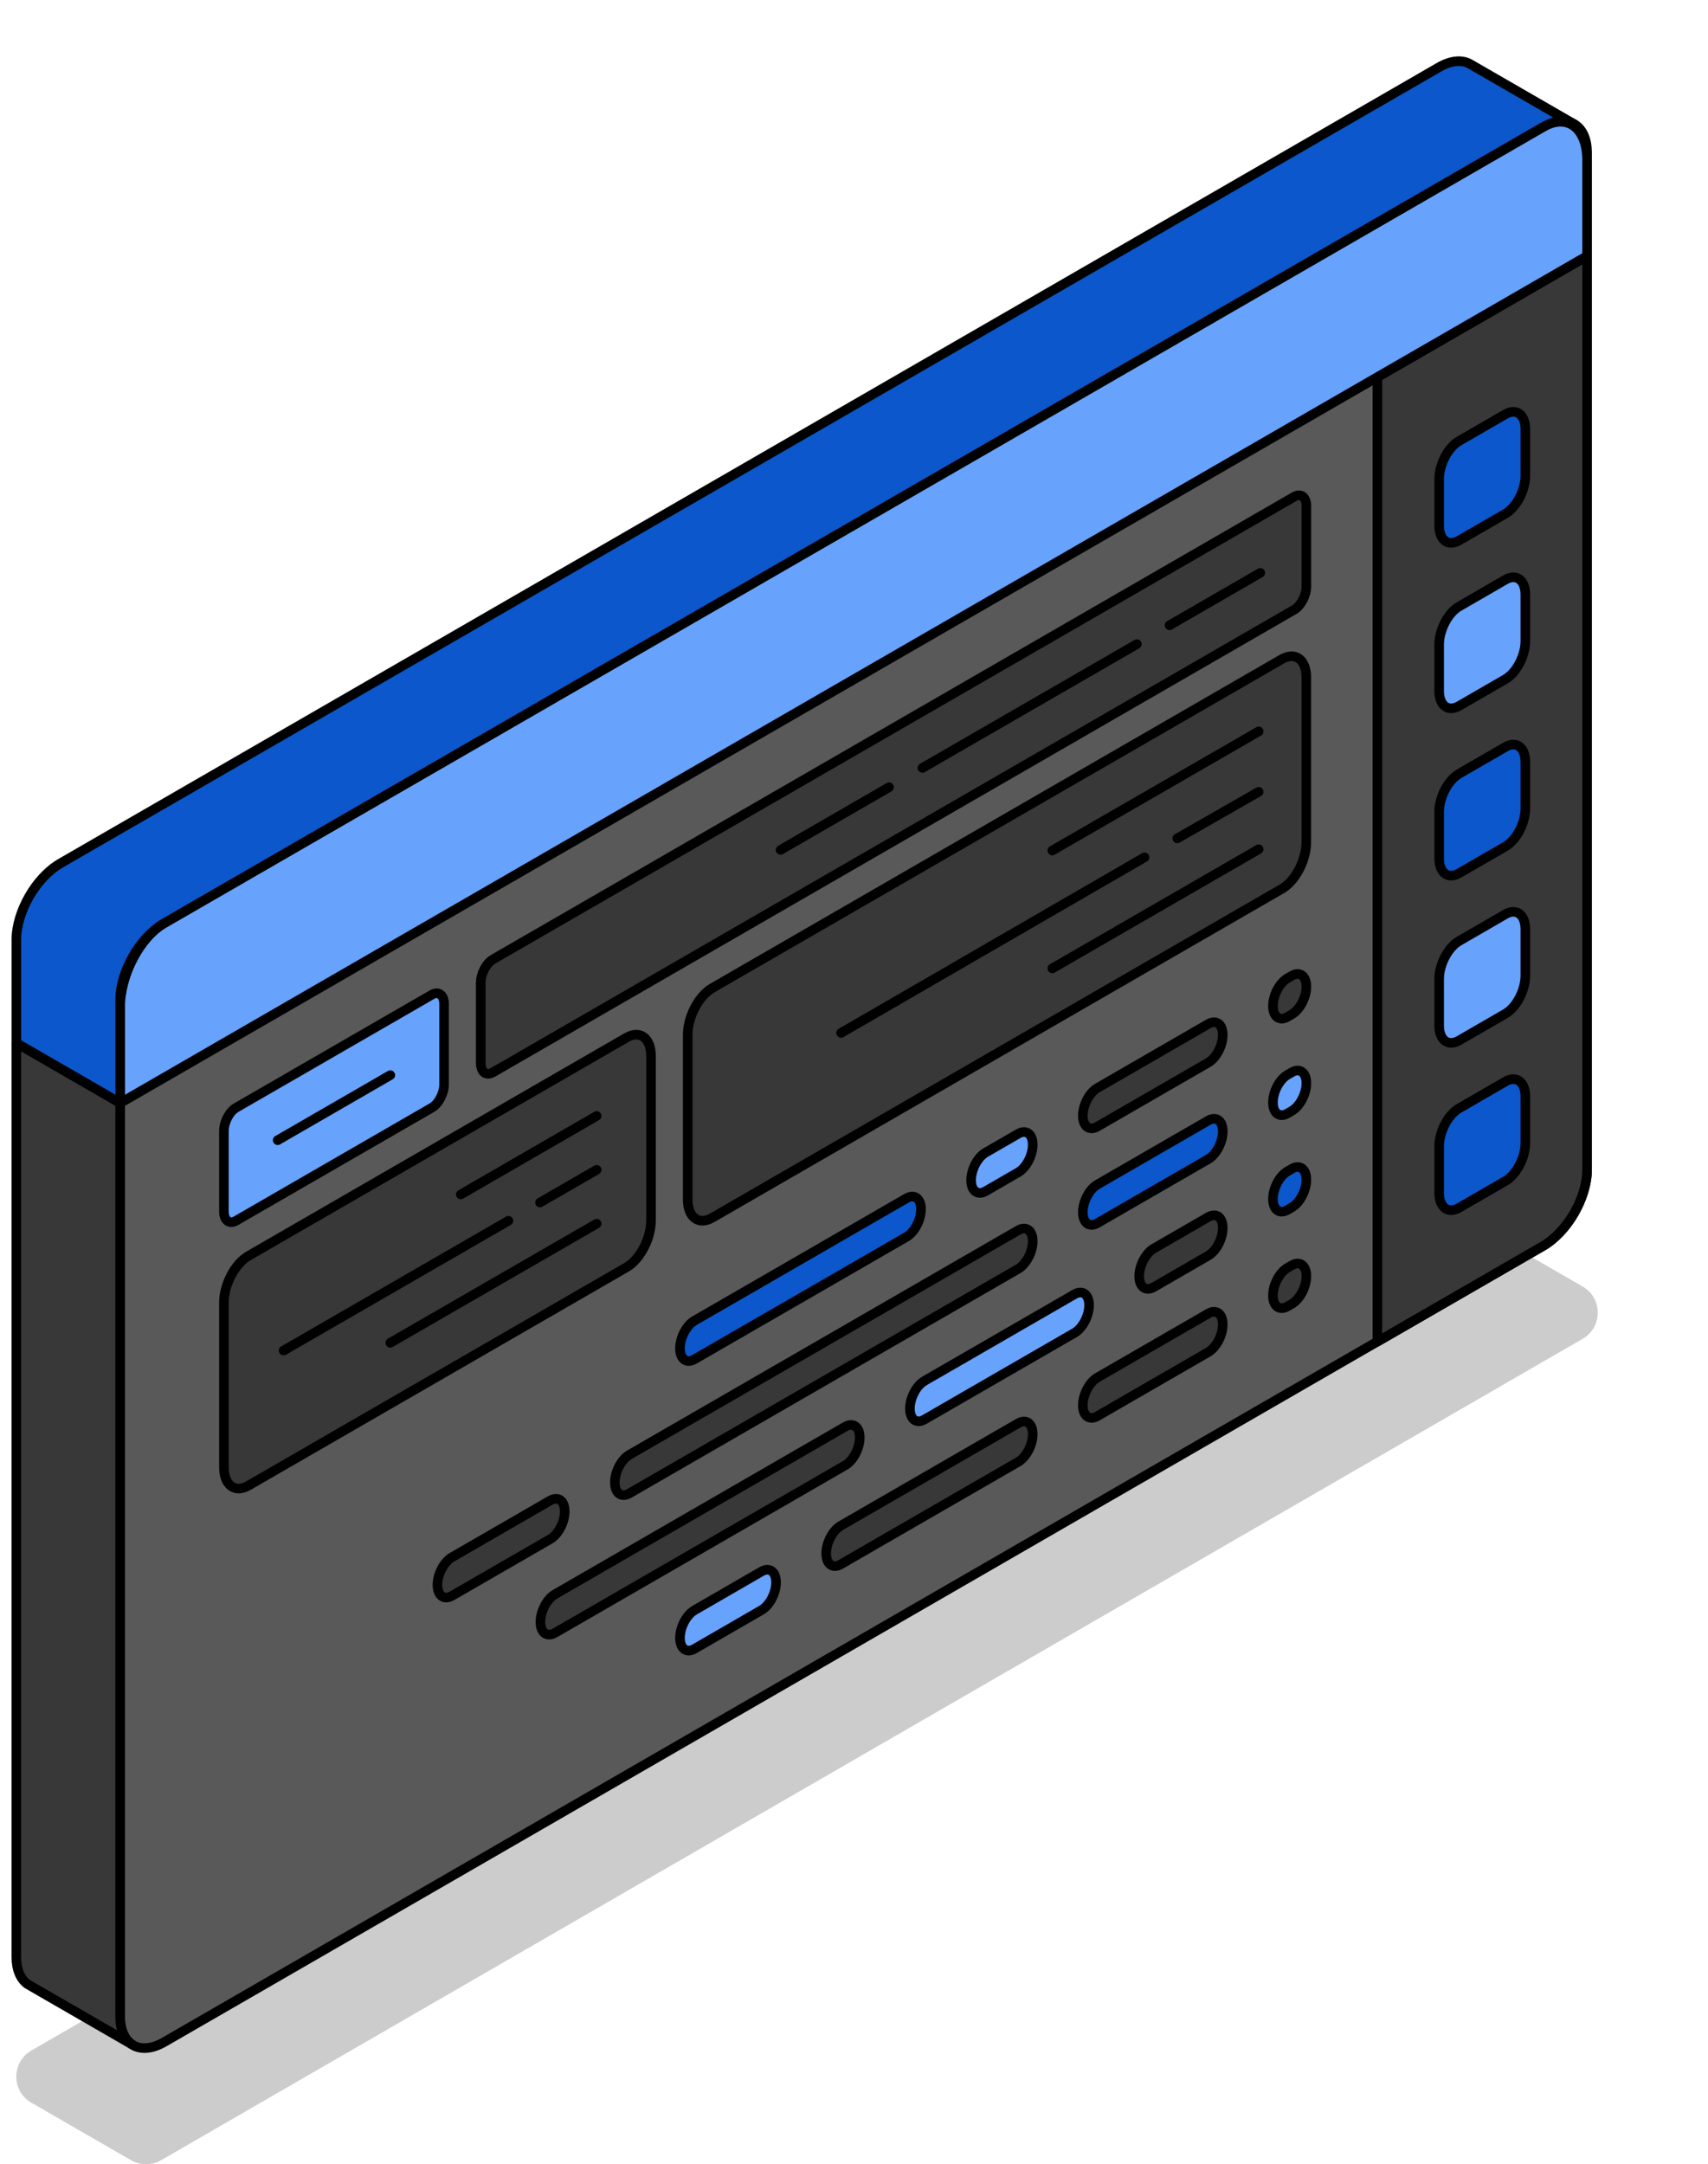 <?xml version="1.0" encoding="UTF-8"?><svg id="Layer_1" xmlns="http://www.w3.org/2000/svg" xmlns:xlink="http://www.w3.org/1999/xlink" viewBox="0 0 356.16 451.24"><defs><style>.cls-1{filter:url(#outer-glow-4);}.cls-1,.cls-2,.cls-3,.cls-4,.cls-5,.cls-6,.cls-7,.cls-8,.cls-9,.cls-10,.cls-11{fill:#67a2fc;}.cls-2{filter:url(#outer-glow-3);}.cls-3{filter:url(#outer-glow-2);}.cls-12{fill:#595959;}.cls-12,.cls-4,.cls-5,.cls-13,.cls-14,.cls-6,.cls-7,.cls-8,.cls-9,.cls-10,.cls-11{stroke:#000;stroke-linecap:round;stroke-linejoin:round;stroke-width:2px;}.cls-4{filter:url(#outer-glow-10);}.cls-5{filter:url(#outer-glow-11);}.cls-13{fill:#0b57cb;}.cls-14{fill:#383838;}.cls-15{opacity:.2;}.cls-6{filter:url(#outer-glow-1);}.cls-7{filter:url(#outer-glow-5);}.cls-8{filter:url(#outer-glow-8);}.cls-9{filter:url(#outer-glow-7);}.cls-10{filter:url(#outer-glow-6);}.cls-11{filter:url(#outer-glow-9);}</style><filter id="outer-glow-1" filterUnits="userSpaceOnUse"><feOffset dx="0" dy="0"/><feGaussianBlur result="blur" stdDeviation="8"/><feFlood flood-color="#67a2fc" flood-opacity="1"/><feComposite in2="blur" operator="in"/><feComposite in="SourceGraphic"/></filter><filter id="outer-glow-2" filterUnits="userSpaceOnUse"><feOffset dx="0" dy="0"/><feGaussianBlur result="blur-2" stdDeviation="8"/><feFlood flood-color="#67a2fc" flood-opacity="1"/><feComposite in2="blur-2" operator="in"/><feComposite in="SourceGraphic"/></filter><filter id="outer-glow-3" filterUnits="userSpaceOnUse"><feOffset dx="0" dy="0"/><feGaussianBlur result="blur-3" stdDeviation="8"/><feFlood flood-color="#67a2fc" flood-opacity="1"/><feComposite in2="blur-3" operator="in"/><feComposite in="SourceGraphic"/></filter><filter id="outer-glow-4" filterUnits="userSpaceOnUse"><feOffset dx="0" dy="0"/><feGaussianBlur result="blur-4" stdDeviation="8"/><feFlood flood-color="#67a2fc" flood-opacity="1"/><feComposite in2="blur-4" operator="in"/><feComposite in="SourceGraphic"/></filter><filter id="outer-glow-5" filterUnits="userSpaceOnUse"><feOffset dx="0" dy="0"/><feGaussianBlur result="blur-5" stdDeviation="8"/><feFlood flood-color="#67a2fc" flood-opacity="1"/><feComposite in2="blur-5" operator="in"/><feComposite in="SourceGraphic"/></filter><filter id="outer-glow-6" filterUnits="userSpaceOnUse"><feOffset dx="0" dy="0"/><feGaussianBlur result="blur-6" stdDeviation="8"/><feFlood flood-color="#67a2fc" flood-opacity="1"/><feComposite in2="blur-6" operator="in"/><feComposite in="SourceGraphic"/></filter><filter id="outer-glow-7" filterUnits="userSpaceOnUse"><feOffset dx="0" dy="0"/><feGaussianBlur result="blur-7" stdDeviation="8"/><feFlood flood-color="#67a2fc" flood-opacity="1"/><feComposite in2="blur-7" operator="in"/><feComposite in="SourceGraphic"/></filter><filter id="outer-glow-8" filterUnits="userSpaceOnUse"><feOffset dx="0" dy="0"/><feGaussianBlur result="blur-8" stdDeviation="8"/><feFlood flood-color="#67a2fc" flood-opacity="1"/><feComposite in2="blur-8" operator="in"/><feComposite in="SourceGraphic"/></filter><filter id="outer-glow-9" filterUnits="userSpaceOnUse"><feOffset dx="0" dy="0"/><feGaussianBlur result="blur-9" stdDeviation="8"/><feFlood flood-color="#67a2fc" flood-opacity="1"/><feComposite in2="blur-9" operator="in"/><feComposite in="SourceGraphic"/></filter><filter id="outer-glow-10" filterUnits="userSpaceOnUse"><feOffset dx="0" dy="0"/><feGaussianBlur result="blur-10" stdDeviation="8"/><feFlood flood-color="#67a2fc" flood-opacity="1"/><feComposite in2="blur-10" operator="in"/><feComposite in="SourceGraphic"/></filter><filter id="outer-glow-11" filterUnits="userSpaceOnUse"><feOffset dx="0" dy="0"/><feGaussianBlur result="blur-11" stdDeviation="8"/><feFlood flood-color="#67a2fc" flood-opacity="1"/><feComposite in2="blur-11" operator="in"/><feComposite in="SourceGraphic"/></filter></defs><path class="cls-15" d="M6.55,438.42c-4.2-2.42-4.2-8.48,0-10.9l8.7-5.03,287.72-166.22c1.95-1.12,4.34-1.12,6.29,0l20.76,11.96c4.2,2.42,4.2,8.48,0,10.91L33.6,450.39c-1.95,1.12-4.35,1.12-6.29,0l-20.75-11.98Z"/><path class="cls-12" d="M25.05,208.42v212.02c0,2.77,.91,4.76,2.41,5.79,.19,.13,.4,.25,.61,.35h0c1.63,.77,3.8,.55,6.18-.82l34.52-19.93,218.44-126.11,34.52-19.93c5.09-2.94,9.21-10.08,9.21-15.96V31.81c0-2.7-.87-4.66-2.31-5.71-.25-.18-.52-.34-.81-.46-1.49-.67-3.42-.52-5.53,.56-.1,.04-.19,.1-.29,.15-.09,.04-.18,.09-.27,.14l-12.44,7.18L34.26,192.46c-5.09,2.95-9.21,10.09-9.21,15.96Z"/><path class="cls-14" d="M287.22,78.63v201.1l34.52-19.93c5.09-2.94,9.21-10.08,9.21-15.96V53.39l-21.65,12.5-22.08,12.74Z"/><path class="cls-6" d="M25.05,210.07v19.92l43.73-25.25,218.44-126.12,22.08-12.74,21.65-12.5v-19.92c0-6.79-4.12-9.91-9.21-6.97l-12.44,7.18L34.26,192.47c-5.09,2.94-9.21,10.82-9.21,17.6Z"/><g><ellipse class="cls-3" cx="315.82" cy="46.14" rx="4.94" ry="2.85" transform="translate(117.95 296.58) rotate(-60)"/><ellipse class="cls-2" cx="303.26" cy="53.39" rx="4.94" ry="2.85" transform="translate(105.4 289.33) rotate(-60)"/><ellipse class="cls-1" cx="290.71" cy="60.64" rx="4.94" ry="2.85" transform="translate(92.84 282.08) rotate(-60)"/></g><path class="cls-7" d="M313.92,141.6l-9.67,5.59c-2.29,1.32-4.15-.08-4.15-3.13v-9.69c0-3.05,1.86-6.6,4.15-7.92l9.67-5.59c2.29-1.32,4.15,.08,4.15,3.13v9.69c0,3.05-1.86,6.6-4.15,7.92Z"/><path class="cls-13" d="M313.92,107.1l-9.67,5.59c-2.29,1.32-4.15-.08-4.15-3.13v-9.69c0-3.05,1.86-6.6,4.15-7.92l9.67-5.59c2.29-1.32,4.15,.08,4.15,3.13v9.69c0,3.05-1.86,6.6-4.15,7.92Z"/><path class="cls-13" d="M313.92,176.48l-9.67,5.59c-2.29,1.32-4.15-.08-4.15-3.13v-9.69c0-3.05,1.86-6.6,4.15-7.92l9.67-5.59c2.29-1.32,4.15,.08,4.15,3.13v9.69c0,3.05-1.86,6.6-4.15,7.92Z"/><path class="cls-10" d="M313.92,211.35l-9.67,5.59c-2.29,1.32-4.15-.08-4.15-3.13v-9.69c0-3.05,1.86-6.6,4.15-7.92l9.67-5.59c2.29-1.32,4.15,.08,4.15,3.13v9.69c0,3.05-1.86,6.6-4.15,7.92Z"/><path class="cls-13" d="M313.92,246.23l-9.67,5.59c-2.29,1.32-4.15-.08-4.15-3.13v-9.69c0-3.05,1.86-6.6,4.15-7.92l9.67-5.59c2.29-1.32,4.15,.08,4.15,3.13v9.69c0,3.05-1.86,6.6-4.15,7.92Z"/><path class="cls-13" d="M327.83,25.64c-1.62-.72-3.76-.5-6.09,.85l-12.44,7.18L34.27,192.46c-5.09,2.94-9.21,10.09-9.21,15.96v21.58l-21.65-12.5v-21.55c0-5.87,4.12-13.02,9.21-15.96L300.08,14.01c2.43-1.4,4.64-1.59,6.29-.76l.44,.25,21.01,12.13Z"/><path class="cls-14" d="M27.46,426.22l-20.93-12.08-.84-.49c-1.43-1.04-2.29-3.01-2.29-5.7V217.48l21.65,12.5v190.45c0,2.77,.91,4.76,2.41,5.78Z"/><path class="cls-14" d="M102.8,223.58l167.06-96.45c1.41-.81,2.55-3,2.55-4.87v-16.76c0-1.88-1.14-2.74-2.55-1.93L102.8,200.02c-1.41,.81-2.55,3-2.55,4.87v16.76c0,1.88,1.14,2.74,2.55,1.93Z"/><path class="cls-9" d="M49.24,254.51l40.81-23.56c1.41-.81,2.55-3,2.55-4.87v-16.76c0-1.88-1.14-2.74-2.55-1.93l-40.81,23.56c-1.41,.81-2.55,3-2.55,4.87v16.76c0,1.88,1.14,2.74,2.55,1.93Z"/><path class="cls-14" d="M148.5,253.91l118.8-68.59c2.82-1.63,5.1-5.99,5.1-9.75v-34.28c0-3.76-2.28-5.48-5.1-3.86l-118.8,68.59c-2.82,1.63-5.1,5.99-5.1,9.75v34.28c0,3.76,2.28,5.48,5.1,3.86Z"/><path class="cls-14" d="M51.79,309.75l78.86-45.53c2.82-1.63,5.1-5.99,5.1-9.75v-34.28c0-3.76-2.28-5.48-5.1-3.86l-78.86,45.53c-2.82,1.63-5.1,5.99-5.1,9.75v34.28c0,3.76,2.28,5.48,5.1,3.86Z"/><line class="cls-14" x1="57.9" y1="237.73" x2="81.39" y2="224.16"/><line class="cls-14" x1="243.88" y1="130.37" x2="262.8" y2="119.44"/><line class="cls-14" x1="192.35" y1="160.11" x2="237.06" y2="134.3"/><line class="cls-14" x1="219.43" y1="177.33" x2="262.47" y2="152.49"/><line class="cls-14" x1="96.08" y1="249.04" x2="124.42" y2="232.67"/><line class="cls-14" x1="112.6" y1="250.72" x2="124.42" y2="243.9"/><line class="cls-14" x1="59.13" y1="281.59" x2="106.02" y2="254.52"/><line class="cls-14" x1="81.39" y1="279.97" x2="124.42" y2="255.13"/><line class="cls-14" x1="219.43" y1="201.91" x2="262.47" y2="177.06"/><line class="cls-14" x1="245.49" y1="174.8" x2="262.47" y2="165.09"/><line class="cls-14" x1="175.39" y1="215.36" x2="238.66" y2="178.75"/><line class="cls-14" x1="162.77" y1="177.2" x2="185.39" y2="164.13"/><g><path class="cls-14" d="M268.46,264.34l.93-.54c1.67-.96,3.02,.06,3.02,2.28h0c0,2.22-1.35,4.8-3.02,5.77l-.93,.54c-1.67,.96-3.02-.06-3.02-2.28h0c0-2.22,1.35-4.8,3.02-5.77Z"/><path class="cls-8" d="M144.81,335.73l14-8.09c1.67-.96,3.02,.06,3.02,2.28h0c0,2.22-1.35,4.8-3.02,5.77l-14,8.09c-1.67,.96-3.02-.06-3.02-2.28h0c0-2.22,1.35-4.8,3.02-5.77Z"/><path class="cls-14" d="M228.82,287.22l23.14-13.36c1.67-.96,3.02,.06,3.02,2.28h0c0,2.22-1.35,4.8-3.02,5.77l-23.14,13.36c-1.67,.96-3.02-.06-3.02-2.28h0c0-2.22,1.35-4.8,3.02-5.77Z"/><path class="cls-14" d="M175.3,318.12l37.03-21.38c1.67-.96,3.02,.06,3.02,2.28h0c0,2.22-1.35,4.8-3.02,5.77l-37.03,21.38c-1.67,.96-3.02-.06-3.02-2.28h0c0-2.22,1.35-4.8,3.02-5.77Z"/><path class="cls-14" d="M268.46,203.97l.93-.54c1.67-.96,3.02,.06,3.02,2.28h0c0,2.22-1.35,4.8-3.02,5.77l-.93,.54c-1.67,.96-3.02-.06-3.02-2.28h0c0-2.22,1.35-4.8,3.02-5.77Z"/><path class="cls-11" d="M212.33,236.38l-6.81,3.93c-1.67,.96-3.02,3.54-3.02,5.77h0c0,2.22,1.35,3.24,3.02,2.28l6.81-3.93c1.67-.96,3.02-3.54,3.02-5.77h0c0-2.22-1.35-3.24-3.02-2.28Z"/><path class="cls-14" d="M228.82,226.85l23.14-13.36c1.67-.96,3.02,.06,3.02,2.28h0c0,2.22-1.35,4.8-3.02,5.77l-23.14,13.36c-1.67,.96-3.02-.06-3.02-2.28h0c0-2.22,1.35-4.8,3.02-5.77Z"/><path class="cls-13" d="M189.03,249.83l-44.22,25.53c-1.67,.96-3.02,3.54-3.02,5.77h0c0,2.22,1.35,3.24,3.02,2.28l44.22-25.53c1.67-.96,3.02-3.54,3.02-5.77h0c0-2.22-1.35-3.24-3.02-2.28Z"/><path class="cls-4" d="M268.46,224.1l.93-.54c1.67-.96,3.02,.06,3.02,2.28h0c0,2.22-1.35,4.8-3.02,5.77l-.93,.54c-1.67,.96-3.02-.06-3.02-2.28h0c0-2.22,1.35-4.8,3.02-5.77Z"/><path class="cls-14" d="M94.24,324.68l20.5-11.83c1.67-.96,3.02,.06,3.02,2.28h0c0,2.22-1.35,4.8-3.02,5.77l-20.5,11.83c-1.67,.96-3.02-.06-3.02-2.28h0c0-2.22,1.35-4.8,3.02-5.77Z"/><path class="cls-13" d="M228.82,246.98l23.14-13.36c1.67-.96,3.02,.06,3.02,2.28h0c0,2.22-1.35,4.8-3.02,5.77l-23.14,13.36c-1.67,.96-3.02-.06-3.02-2.28h0c0-2.22,1.35-4.8,3.02-5.77Z"/><path class="cls-14" d="M131.23,303.32l81.1-46.82c1.67-.96,3.02,.06,3.02,2.28h0c0,2.22-1.35,4.8-3.02,5.77l-81.1,46.82c-1.67,.96-3.02-.06-3.02-2.28h0c0-2.22,1.35-4.8,3.02-5.77Z"/><path class="cls-13" d="M268.46,244.22l.93-.54c1.67-.96,3.02,.06,3.02,2.28h0c0,2.22-1.35,4.8-3.02,5.77l-.93,.54c-1.67,.96-3.02-.06-3.02-2.28h0c0-2.22,1.35-4.8,3.02-5.77Z"/><path class="cls-14" d="M115.71,332.41l60.55-34.96c1.67-.96,3.02,.06,3.02,2.28h0c0,2.22-1.35,4.8-3.02,5.77l-60.55,34.96c-1.67,.96-3.02-.06-3.02-2.28h0c0-2.22,1.35-4.8,3.02-5.77Z"/><path class="cls-14" d="M240.57,260.32l11.39-6.58c1.67-.96,3.02,.06,3.02,2.28h0c0,2.22-1.35,4.8-3.02,5.77l-11.39,6.58c-1.67,.96-3.02-.06-3.02-2.28h0c0-2.22,1.35-4.8,3.02-5.77Z"/><path class="cls-5" d="M192.76,287.92l31.32-18.08c1.67-.96,3.02,.06,3.02,2.28h0c0,2.22-1.35,4.8-3.02,5.77l-31.32,18.08c-1.67,.96-3.02-.06-3.02-2.28h0c0-2.22,1.35-4.8,3.02-5.77Z"/></g></svg>
